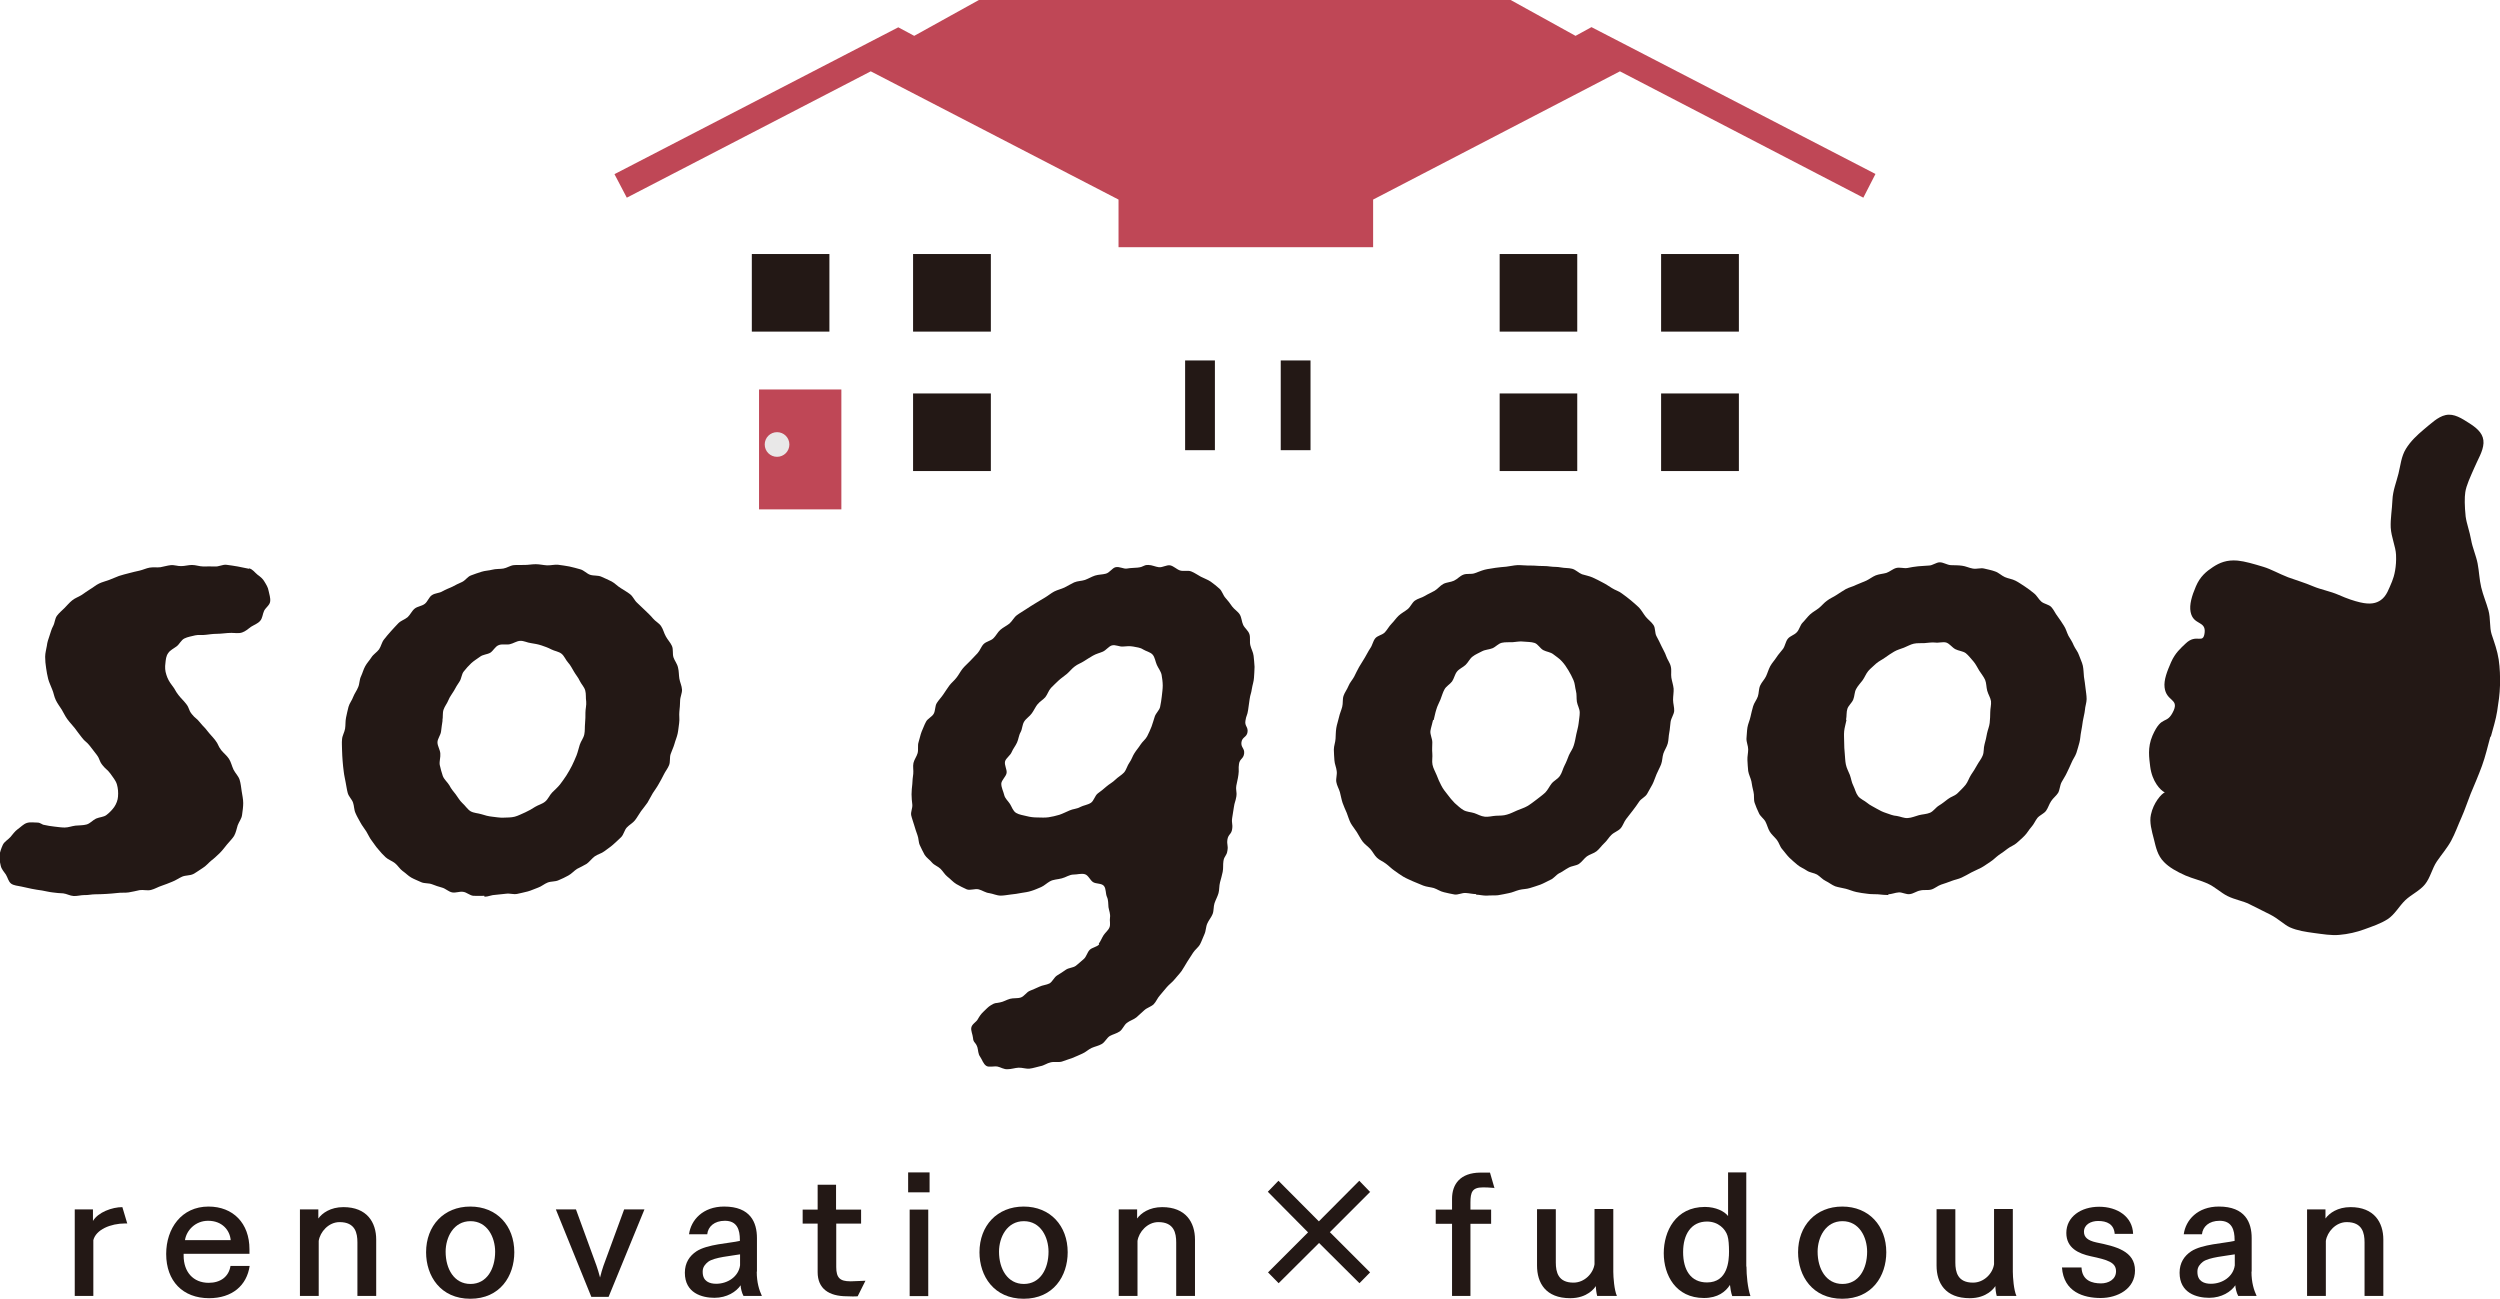 <?xml version="1.0" encoding="UTF-8"?><svg id="Layer_2" xmlns="http://www.w3.org/2000/svg" width="131.78" height="68.46" viewBox="0 0 131.78 68.46"><g id="_レイヤー_1"><path d="m13.13,29.96c.19.04.3.22.44.33.15.11.28.21.37.37.09.15.19.3.22.49.03.17.11.37.08.56-.02.19-.24.32-.32.49-.08.17-.08.39-.21.53-.12.14-.32.21-.48.31-.15.11-.29.24-.47.3-.18.06-.37.02-.56.02-.26,0-.52.05-.78.05-.19,0-.38.03-.56.05-.19.03-.4-.01-.57.03-.19.05-.4.08-.56.16-.18.08-.27.31-.42.42-.16.12-.34.2-.44.35-.12.16-.13.35-.15.53-.03.22-.02.41.05.62.06.2.16.38.3.56.19.24.15.27.34.51.19.24.21.22.4.46.19.24.11.3.3.54.19.24.24.2.43.44.19.24.22.22.4.46.19.24.21.23.4.47.19.24.13.28.32.53.13.16.3.29.41.46.11.17.15.38.24.57.09.18.26.34.32.53.06.19.08.41.11.61.03.2.08.41.08.62,0,.2-.03.41-.06.62-.02.2-.16.36-.23.55-.06.19-.09.38-.19.56-.1.16-.25.3-.38.46-.12.15-.24.31-.38.45-.14.13-.28.27-.44.39-.15.12-.28.29-.45.39-.16.1-.33.23-.5.32-.17.09-.41.06-.59.14-.18.08-.34.2-.53.27-.18.07-.36.15-.55.21-.19.06-.36.17-.56.22-.19.05-.41-.02-.6.01-.19.04-.38.09-.58.12-.19.03-.39,0-.59.03-.19.02-.39.04-.59.05-.2.01-.39.02-.59.02-.19,0-.37.05-.56.04-.19,0-.38.06-.57.05-.19-.01-.37-.12-.55-.14-.19-.01-.37-.02-.56-.05-.19-.02-.37-.07-.55-.1-.19-.03-.37-.05-.55-.09-.19-.04-.37-.08-.55-.12-.18-.04-.39-.05-.53-.15-.15-.11-.18-.32-.28-.48-.1-.15-.23-.28-.27-.46-.03-.17-.1-.36-.07-.55.03-.19.1-.39.18-.56.08-.17.28-.27.4-.41.12-.14.23-.3.38-.41.16-.11.3-.27.48-.33.18-.06.39-.02.58-.02.13,0,.25.12.33.12.17.04.36.07.54.09.18.02.38.05.55.05.19,0,.39-.08.57-.1.2-.02.4-.01.58-.06.19-.05.33-.23.5-.31.18-.08.41-.08.55-.19.16-.12.31-.28.41-.42.11-.16.19-.37.2-.55.02-.22,0-.45-.06-.65-.06-.2-.21-.37-.34-.56-.18-.24-.23-.21-.42-.45-.19-.24-.12-.3-.3-.54-.19-.24-.19-.24-.37-.48-.19-.24-.24-.2-.42-.44-.19-.24-.18-.24-.37-.49-.19-.24-.21-.23-.39-.47-.12-.16-.2-.35-.3-.51-.11-.17-.23-.33-.31-.5-.09-.18-.11-.38-.19-.56-.07-.19-.16-.36-.21-.55-.05-.19-.08-.38-.11-.58-.03-.19-.05-.39-.05-.59,0-.2.06-.39.09-.58.02-.19.08-.35.14-.53.06-.17.1-.35.19-.51.09-.16.09-.39.2-.54.11-.15.26-.27.4-.41.13-.13.25-.28.4-.4.14-.12.33-.18.49-.28.15-.1.3-.21.46-.31.16-.09.3-.22.47-.3.16-.08.35-.12.53-.19.17-.07.34-.14.52-.21.17-.06.36-.1.54-.15.18-.05.36-.09.54-.13.18-.04.36-.13.54-.16.18-.03.38,0,.56-.02.18-.03.36-.09.55-.11.18-.02.38.06.56.05.18,0,.37-.06.56-.06.2,0,.4.08.6.08.2,0,.4-.01.6,0,.2.02.41-.11.61-.09.2.02.4.06.6.09.2.03.39.09.59.12Z" fill="#231815" stroke-width="0"/><path d="m25.53,47.22c-.19,0-.39.01-.57,0-.19-.01-.36-.19-.55-.21-.19-.03-.4.07-.58.03-.19-.04-.34-.2-.52-.25-.19-.05-.36-.11-.54-.18-.18-.07-.4-.03-.57-.11-.17-.08-.36-.15-.52-.24-.16-.09-.3-.24-.46-.35-.15-.11-.25-.29-.4-.41-.15-.12-.35-.18-.49-.31-.14-.13-.27-.27-.39-.42-.13-.14-.23-.31-.34-.45-.12-.15-.19-.33-.29-.49-.1-.16-.22-.3-.31-.47-.09-.17-.19-.33-.26-.5-.08-.17-.07-.38-.13-.55-.06-.18-.23-.32-.28-.51-.05-.18-.07-.37-.11-.56-.03-.18-.08-.37-.1-.56-.02-.18-.05-.38-.06-.57-.01-.19-.03-.38-.03-.57,0-.19-.02-.38,0-.57.01-.19.13-.37.16-.56.03-.19.01-.39.05-.58.04-.19.08-.38.13-.57.05-.19.19-.35.25-.53.07-.18.19-.33.26-.51.08-.18.06-.39.15-.57.08-.17.13-.37.22-.53.09-.17.23-.31.33-.47.1-.16.29-.27.4-.42.11-.16.14-.37.26-.52.12-.15.24-.3.37-.44.13-.14.26-.29.39-.42.14-.14.35-.2.49-.32.14-.13.22-.33.37-.45.15-.12.38-.13.53-.25.15-.11.22-.36.38-.46.16-.11.39-.1.55-.2.17-.1.35-.16.52-.24.17-.09.34-.18.51-.25.18-.08.3-.29.48-.35.18-.07.36-.13.55-.19.18-.06.38-.06.57-.11.19-.05.39-.03.58-.06.19-.03.36-.16.55-.18.19-.02.39,0,.58-.01.19,0,.38-.04.58-.04s.4.05.59.06c.2.01.4-.05.59-.03.2.03.4.05.59.09.2.04.39.1.58.15.19.05.34.23.52.29.19.06.42.02.59.1.18.08.36.16.54.25.17.09.31.25.48.35.16.11.34.2.49.32.16.12.23.33.38.46.14.13.28.26.42.4.14.14.28.26.41.42.12.15.33.25.43.41.11.16.15.37.25.54.09.17.24.32.32.5.08.18.02.41.08.6.06.18.2.34.24.54.05.19.04.39.07.58.03.19.13.38.14.58.01.19-.1.39-.1.59,0,.19-.02.38-.04.58-.02.19.02.39-.01.59-.03.19-.04.38-.08.56-.04.19-.12.36-.17.55-.05.18-.14.35-.2.53-.06.18-.01.4-.08.58-.07.18-.2.33-.28.5-.08.17-.18.34-.27.5-.09.17-.21.32-.31.48-.1.16-.18.34-.28.5-.11.16-.23.3-.34.45-.11.15-.2.33-.32.48-.12.15-.3.24-.43.38-.13.14-.16.37-.3.51-.14.13-.28.27-.42.39-.14.13-.31.23-.46.35-.15.12-.36.16-.51.27-.15.11-.27.28-.42.39-.16.1-.34.18-.51.27-.16.1-.29.26-.46.35-.17.09-.34.18-.52.25-.17.08-.39.05-.57.12-.18.07-.33.21-.51.27-.18.06-.35.15-.54.2-.19.05-.38.09-.56.13-.19.04-.39-.04-.58-.01-.19.02-.38.04-.57.06-.19,0-.38.1-.57.1Zm-2.2-9.25c-.04.2-.05.39-.08.58-.02.2-.19.39-.19.58,0,.2.14.39.15.59.02.2-.06.41-.03.6.04.2.1.39.16.58.07.19.25.33.35.5.09.18.21.32.33.47.12.16.21.33.35.46.15.13.26.32.43.43.17.1.39.1.58.16.18.06.37.11.57.13.2.02.39.06.59.05.19-.01.4,0,.59-.05.19-.05.37-.15.56-.23.18-.08.35-.18.52-.29.16-.1.38-.15.53-.28.15-.12.23-.34.37-.48.14-.14.29-.27.41-.42.12-.15.23-.32.34-.48.11-.17.2-.34.29-.51.09-.18.16-.35.24-.54.07-.18.11-.37.17-.56.06-.19.2-.35.24-.55.04-.19.02-.39.04-.58.02-.2.02-.38.02-.57,0-.19.06-.39.04-.58-.03-.19,0-.4-.05-.58-.05-.19-.21-.34-.29-.51-.08-.18-.21-.32-.3-.48-.1-.16-.18-.34-.31-.48-.13-.14-.2-.35-.35-.47-.15-.12-.37-.14-.54-.23-.17-.09-.34-.15-.52-.21-.18-.06-.36-.09-.55-.12-.19-.02-.38-.13-.57-.12-.19.01-.36.14-.55.18-.19.04-.41-.03-.59.05-.18.07-.28.3-.44.4-.16.09-.39.09-.54.21-.15.11-.32.21-.46.34-.14.13-.27.28-.39.43-.12.14-.12.38-.23.54-.11.16-.2.31-.29.48-.09.16-.22.31-.29.49-.07.18-.2.33-.26.51-.06.18-.02.38-.06.57Z" fill="#231815" stroke-width="0"/><path d="m57.92,49.74c.1-.13.16-.3.25-.44.09-.14.25-.26.31-.41.07-.16,0-.36.03-.52.03-.19-.05-.37-.08-.55-.02-.19,0-.37-.08-.54-.08-.18-.04-.44-.16-.58-.12-.15-.41-.1-.57-.2-.16-.1-.25-.37-.44-.42-.18-.05-.4.02-.59.02-.22,0-.41.15-.62.2-.21.06-.44.05-.63.16-.16.09-.3.23-.46.3-.17.07-.34.15-.51.2-.17.06-.36.08-.54.11-.18.04-.36.06-.54.08-.18.02-.36.06-.54.06-.21,0-.4-.1-.6-.13-.2-.02-.37-.15-.56-.2-.2-.05-.45.07-.63,0-.19-.08-.37-.18-.55-.28-.17-.1-.31-.27-.47-.39-.14-.11-.23-.28-.36-.41-.13-.13-.33-.19-.45-.33-.11-.14-.29-.25-.39-.41-.09-.15-.17-.34-.25-.5-.08-.16-.06-.37-.13-.54-.06-.17-.12-.34-.17-.52-.05-.18-.12-.35-.16-.53-.03-.18.08-.38.06-.56-.02-.18-.04-.35-.04-.54,0-.18.02-.36.04-.54.01-.18.02-.36.05-.54.02-.19-.03-.38.01-.57.04-.18.17-.34.22-.52.05-.18-.01-.4.05-.58.06-.18.09-.37.16-.55.08-.17.14-.36.23-.52.08-.17.32-.26.41-.43.09-.16.06-.4.16-.56.1-.16.24-.3.34-.45.11-.16.21-.32.32-.47.11-.15.27-.27.38-.42.12-.15.2-.32.32-.47.12-.15.27-.27.4-.41.13-.14.26-.28.39-.41.13-.14.19-.35.32-.48.14-.14.38-.17.51-.3.14-.13.23-.33.37-.45.15-.13.33-.21.48-.33.15-.13.24-.33.39-.44.16-.12.33-.21.49-.32.16-.11.33-.21.49-.31.17-.11.34-.2.5-.3.17-.1.32-.23.49-.32.18-.09.37-.13.54-.21.18-.09.34-.19.51-.27.19-.08.39-.07.57-.13.19-.07.35-.17.53-.23.19-.06.39-.05.57-.1.2-.05.34-.3.51-.34.21-.05.43.1.6.07.22-.04.41-.03.57-.05.36-.04.27-.14.56-.14.19,0,.38.1.56.12.19.02.4-.13.59-.1.19.04.34.21.52.27.19.06.41-.02.59.05.18.07.34.19.51.28.17.09.36.15.52.26.16.11.31.24.46.37.14.12.19.35.32.49.13.14.24.29.35.45.11.15.3.26.4.42.1.16.1.38.18.55.08.17.27.3.33.49.06.18,0,.4.05.59.04.18.15.36.17.55.02.19.04.38.05.58,0,.19-.02.38-.03.58-.01.19-.08.38-.11.57-.04.28-.08.28-.12.56-.04.29-.04.29-.08.57-.04.29-.1.28-.14.56-.05.29.15.32.11.6-.04.28-.28.25-.32.53-.04.29.18.32.14.61-.04.28-.23.26-.27.54-.04.28.01.29-.03.57-.04.29-.06.28-.11.57-.04.28.04.3,0,.58-.05.29-.09.28-.13.56-.04.29-.05.28-.09.57-.04.28.04.3,0,.58-.04.29-.2.26-.25.55-.04.29.05.3,0,.59-.04.29-.17.27-.21.55-.03.19,0,.38-.04.57-.04.19-.09.37-.14.55-.05.19-.03.39-.08.57-.05.18-.15.35-.21.53-.06.18-.03.39-.1.57-.07.18-.21.33-.28.5-.08.17-.07.39-.15.56-.08.17-.14.36-.23.53-.09.17-.27.29-.37.45-.1.16-.21.32-.31.48-.1.16-.19.33-.3.49-.11.15-.25.29-.37.44-.12.15-.28.26-.4.4-.13.14-.24.3-.37.44-.13.14-.2.34-.33.47-.14.13-.35.18-.49.31-.14.13-.28.26-.42.38-.15.12-.35.17-.5.29-.15.11-.22.34-.38.45-.16.11-.36.15-.52.24-.16.1-.25.32-.42.42-.17.1-.36.13-.54.21-.17.08-.32.23-.49.3-.18.08-.35.16-.53.23-.18.06-.36.13-.55.19-.18.05-.4-.01-.59.04-.19.04-.35.17-.54.2-.19.04-.38.11-.57.13-.19.02-.39-.06-.58-.05-.19.01-.38.08-.57.08-.2.02-.38-.11-.54-.14-.2-.03-.44.05-.58-.03-.17-.1-.23-.34-.33-.48-.12-.16-.1-.35-.15-.51-.1-.29-.21-.22-.23-.49-.02-.19-.12-.38-.09-.54.03-.19.27-.3.34-.44.09-.16.18-.29.3-.4.14-.13.25-.26.39-.34.26-.16.23-.09.48-.15.18-.03.35-.14.53-.19.18-.05.39-.01.57-.07.18-.06.3-.28.47-.35.17-.07.34-.14.51-.22.16-.08.37-.09.53-.17.16-.09.24-.32.4-.42.16-.1.31-.19.46-.3.15-.11.38-.1.53-.21.14-.11.28-.24.42-.36.14-.12.18-.35.31-.48.13-.13.38-.15.5-.29Zm-3.22-12.63c-.12.15-.2.34-.31.49-.11.16-.3.27-.4.43-.11.17-.1.4-.19.56-.1.17-.11.38-.19.55-.08.18-.21.33-.28.5-.07.18-.3.32-.35.49-.05.2.11.43.08.62-.04.2-.27.37-.28.56,0,.21.11.41.15.58.04.2.21.33.31.49.1.16.15.36.32.47.17.1.37.12.56.17.19.05.37.07.57.07.19,0,.38.02.58-.01.19-.03.37-.07.57-.13.18-.06.35-.15.54-.23.17-.08.39-.08.56-.18.17-.09.39-.11.56-.22.16-.1.21-.38.37-.5.15-.11.31-.23.45-.36.15-.13.33-.22.47-.36.14-.14.33-.24.46-.38.13-.15.17-.37.29-.53.11-.15.16-.34.26-.49.1-.16.22-.29.32-.45.1-.16.27-.28.35-.44.09-.17.16-.34.23-.51.07-.18.11-.36.17-.53.06-.18.24-.33.28-.5.04-.19.07-.38.09-.56.02-.19.05-.39.05-.57,0-.19-.03-.4-.06-.57-.04-.19-.18-.36-.25-.52-.08-.18-.1-.4-.22-.54-.12-.14-.35-.18-.51-.28-.15-.1-.33-.11-.52-.15-.17-.03-.34-.02-.54,0-.17.02-.39-.11-.58-.06-.17.05-.3.25-.48.33-.16.07-.35.11-.52.21-.16.09-.31.19-.47.29-.15.1-.34.16-.49.28-.15.11-.26.26-.41.39-.14.12-.3.22-.44.35-.13.13-.27.25-.4.39-.13.14-.18.34-.3.49-.12.14-.3.23-.41.38Z" fill="#231815" stroke-width="0"/><path d="m77.82,47.13c-.19,0-.38-.05-.57-.06-.19-.01-.4.11-.58.08-.19-.03-.38-.08-.56-.12-.19-.04-.35-.16-.53-.22-.18-.05-.38-.06-.56-.13-.18-.07-.35-.14-.53-.22-.17-.08-.35-.15-.52-.25-.16-.1-.32-.21-.47-.32-.16-.11-.29-.25-.44-.36-.15-.12-.35-.19-.48-.32-.14-.13-.22-.32-.35-.46-.13-.14-.3-.25-.41-.4-.11-.15-.2-.33-.3-.49-.1-.16-.23-.31-.32-.47-.09-.17-.14-.36-.21-.54-.08-.17-.15-.35-.22-.53-.06-.18-.09-.37-.14-.56-.05-.18-.16-.35-.19-.54-.03-.18.05-.39.02-.58-.02-.19-.11-.37-.12-.56-.01-.19-.03-.38-.03-.57,0-.19.08-.38.09-.57.01-.19.01-.38.04-.57.03-.19.1-.37.14-.56.04-.19.12-.36.17-.55.05-.18.01-.4.07-.58.06-.18.19-.34.26-.52.07-.18.21-.32.3-.49.08-.17.17-.34.26-.51.1-.17.2-.33.3-.49.1-.16.18-.34.29-.5.11-.15.14-.37.26-.52.12-.15.38-.18.51-.32.13-.14.22-.32.35-.45.14-.14.24-.3.38-.43.14-.13.32-.22.47-.34.15-.12.23-.34.38-.45.15-.11.37-.15.53-.25.16-.1.34-.17.51-.27.17-.1.29-.27.46-.36.17-.09.39-.09.56-.17.18-.08.31-.25.5-.32.18-.07.4-.01.58-.07.18-.06.35-.14.54-.19.19-.05.38-.06.57-.1.19-.03.38-.04.57-.06.19-.02.38-.07.57-.08.19-.01.38.02.57.02s.39,0,.58.02c.2.01.39,0,.58.03.2.03.39.01.58.05.2.04.4.02.59.07.19.05.34.22.52.29.19.06.38.09.56.17.18.08.35.17.52.26.18.09.34.2.5.3.17.11.37.16.52.28.16.12.32.23.47.36.15.13.3.25.44.39.13.14.23.33.35.48.12.15.3.27.41.44.11.16.06.42.16.59.09.17.18.34.26.52.08.18.19.34.25.53.06.18.2.35.24.54.05.19,0,.4.03.59.03.19.1.38.12.58.01.19-.03.39-.03.59,0,.19.07.4.06.59-.02.19-.16.37-.19.57-.03.19-.03.38-.07.57-.04.19-.03.39-.08.57-.05.19-.17.35-.23.53-.06.18-.05.39-.12.57-.07.18-.17.35-.24.52-.08.18-.13.37-.22.54-.09.17-.19.34-.28.5-.1.17-.32.25-.42.41-.1.16-.22.31-.33.46-.11.15-.23.3-.35.45-.12.15-.17.36-.3.5-.13.14-.34.2-.48.34-.14.13-.23.31-.38.44-.14.13-.25.3-.4.42-.15.12-.36.16-.51.27-.15.11-.26.29-.42.4-.16.1-.38.1-.55.2-.17.09-.32.21-.49.29-.17.09-.29.28-.47.35-.17.08-.34.18-.52.25-.18.07-.37.12-.55.18-.18.06-.38.05-.57.1-.19.05-.37.14-.55.17-.19.04-.38.08-.57.11-.19.02-.39,0-.58.02-.19.01-.39-.05-.58-.05Zm-2.28-9.18c-.04.2-.11.39-.14.58-.02.2.1.4.1.6,0,.2-.02.39,0,.58.02.2-.03.41.01.6.04.2.15.37.22.55.07.19.15.37.24.54.09.18.21.33.33.48.12.16.24.31.38.45.15.13.29.27.46.37.17.1.38.1.57.16.18.06.35.17.56.19.2.02.39-.04.58-.05.2-.01.39,0,.58-.06.19-.05.35-.14.54-.22.18-.08.37-.13.54-.23.17-.1.32-.22.48-.34.15-.12.31-.23.46-.37.14-.14.22-.33.34-.48.12-.15.33-.24.44-.41.11-.16.15-.37.24-.54.09-.17.16-.36.23-.54.08-.18.21-.34.26-.53.06-.19.09-.38.13-.58.04-.19.1-.38.12-.56.02-.2.06-.39.06-.58,0-.2-.12-.38-.15-.57-.03-.2,0-.39-.05-.57-.05-.19-.05-.39-.13-.57-.08-.18-.17-.36-.27-.52-.1-.17-.21-.33-.34-.47-.13-.15-.3-.25-.45-.37-.15-.12-.36-.13-.53-.22-.17-.09-.28-.32-.46-.38-.18-.06-.39-.05-.58-.07-.19-.03-.38.02-.57.03-.19.01-.39-.01-.57.03-.19.04-.33.22-.5.29-.17.07-.38.07-.55.16-.16.09-.35.16-.5.28-.15.11-.23.31-.37.44-.14.13-.33.2-.45.35-.12.15-.15.36-.26.52-.11.15-.31.25-.4.42-.09.16-.14.35-.21.53-.07.18-.17.34-.22.53-.06.18-.09.37-.14.56Z" fill="#231815" stroke-width="0"/><path d="m99.56,47.18c-.19,0-.38-.02-.57-.04-.19-.01-.39,0-.57-.03-.19-.02-.38-.05-.57-.09-.19-.04-.36-.12-.55-.17-.19-.05-.38-.07-.56-.13-.18-.07-.33-.2-.5-.28-.17-.08-.3-.24-.46-.34-.16-.09-.38-.1-.54-.21-.16-.11-.35-.18-.49-.3-.15-.12-.29-.25-.43-.38-.13-.13-.25-.3-.37-.44-.13-.14-.17-.35-.29-.5-.12-.15-.27-.27-.37-.43-.1-.16-.14-.36-.23-.53-.09-.17-.28-.28-.35-.46-.08-.17-.16-.35-.22-.53-.06-.18-.01-.39-.06-.58-.05-.18-.08-.37-.11-.55-.04-.18-.14-.36-.17-.55-.02-.19-.03-.38-.04-.57-.01-.19.04-.38.04-.57,0-.19-.1-.38-.09-.58.02-.19.02-.38.05-.57.03-.19.12-.37.16-.56.04-.19.09-.38.14-.56.05-.18.19-.34.25-.52.06-.18.04-.39.12-.57.08-.18.23-.32.31-.49.08-.17.13-.36.22-.53.09-.17.23-.31.33-.47.1-.16.24-.3.35-.45.11-.16.13-.38.25-.53.12-.15.35-.2.48-.35.13-.14.17-.37.3-.5s.25-.3.39-.43c.14-.13.32-.22.47-.34.15-.12.27-.28.43-.39.15-.12.34-.19.5-.3.16-.11.33-.21.49-.31.17-.09.37-.13.54-.22.17-.08.36-.14.53-.22.17-.08.33-.21.5-.28.18-.07.38-.08.56-.13.18-.06.34-.21.52-.26.19-.05.4.03.59,0,.19-.04.38-.07.57-.09.19-.02.38-.02.57-.04.19,0,.38-.17.57-.17s.39.14.58.15c.2.01.39,0,.59.03.19.02.38.12.57.15.2.04.42-.05.6,0,.19.05.39.08.57.15.19.06.34.22.52.3.18.08.39.1.56.19.18.09.34.21.5.31.16.1.32.23.47.35.16.12.24.31.39.44.15.13.4.15.53.29.13.14.21.34.33.49.12.16.22.32.33.49.11.16.15.35.24.53.1.17.21.33.28.51.08.18.22.33.28.52.06.18.16.37.2.55.04.19.04.39.06.59.03.19.06.39.08.58.02.19.06.39.06.59,0,.19-.08.39-.09.58-.02.2-.08.38-.11.58-.03.19-.05.38-.09.56-.04.19-.04.39-.09.57-.05.18-.1.37-.16.55-.06.18-.19.34-.26.52-.07.18-.16.34-.24.52-.08.18-.19.33-.28.5-.09.17-.09.39-.18.56-.1.16-.27.28-.37.44-.11.16-.16.36-.27.51-.11.15-.33.23-.45.37-.12.15-.19.34-.32.48-.13.14-.22.32-.35.45-.13.14-.28.26-.42.39-.14.13-.34.19-.49.31-.15.12-.31.23-.46.33-.15.11-.29.26-.45.36-.16.1-.31.22-.48.31-.17.09-.35.16-.52.25-.17.09-.33.19-.51.27-.17.08-.36.11-.54.18-.18.07-.35.13-.54.19-.18.06-.34.21-.52.26-.18.05-.39,0-.58.05-.19.03-.36.17-.55.19-.19.03-.39-.1-.58-.09-.19.01-.38.1-.57.1Zm-2.23-9.22c-.04.2-.1.39-.12.58-.02.2,0,.4,0,.59,0,.2.01.39.03.58.02.2.02.4.06.59.04.2.14.37.21.55.07.19.09.39.18.56.09.18.13.39.25.55.12.16.34.24.48.36.15.13.33.2.49.3.17.1.33.18.52.24.18.06.36.14.55.15.2.03.39.13.59.11.2-.01.39-.1.58-.15.19-.05.4-.05.59-.13.18-.08.3-.28.47-.38.17-.1.31-.22.47-.34.15-.12.37-.17.51-.31.14-.14.29-.28.42-.44.12-.15.18-.36.29-.53.11-.16.22-.33.31-.5.09-.17.23-.33.3-.51.08-.18.04-.4.1-.6.06-.19.09-.37.13-.57.04-.19.12-.37.14-.55.02-.2.03-.38.03-.57,0-.2.06-.39.04-.58-.03-.19-.15-.36-.2-.55-.05-.19-.04-.4-.11-.57-.08-.18-.21-.33-.31-.49-.1-.16-.18-.34-.31-.49-.13-.14-.25-.31-.4-.43-.15-.11-.38-.12-.55-.21-.17-.09-.3-.29-.48-.35-.18-.05-.4.03-.59,0-.19-.02-.37.02-.56.03-.19.01-.37-.01-.56.03-.18.04-.34.14-.52.21-.18.07-.35.11-.52.21-.16.09-.31.2-.47.31-.15.11-.33.19-.48.32-.13.13-.29.25-.41.39-.12.14-.19.34-.3.49-.11.15-.25.29-.34.46-.09.16-.08.38-.15.55-.07.18-.25.31-.31.49-.06.18-.03.38-.07.57Z" fill="#231815" stroke-width="0"/><path d="m131.3,38.82c.12-.45.26-.88.33-1.33s.14-.9.15-1.36,0-.91-.07-1.37-.22-.87-.37-1.32c-.12-.37-.05-.84-.17-1.27-.11-.4-.28-.79-.38-1.21s-.11-.85-.19-1.26-.27-.83-.34-1.23c-.08-.46-.24-.87-.29-1.24-.06-.56-.06-1.02-.02-1.28.05-.36.27-.82.48-1.3.18-.43.46-.86.48-1.29.02-.44-.26-.74-.73-1.04-.41-.26-.82-.54-1.27-.44-.41.09-.78.46-1.16.77-.33.28-.68.6-.93,1.01s-.28.86-.39,1.3c-.11.45-.3.9-.32,1.4s-.11.98-.09,1.45c.03.51.26,1,.28,1.43.03.63-.09,1.12-.21,1.41-.17.39-.28.76-.59.98-.24.17-.55.25-1.1.12-.3-.07-.67-.19-1.12-.39-.46-.2-.94-.28-1.34-.45-.47-.2-.92-.33-1.33-.48-.49-.19-.9-.43-1.3-.55-.53-.16-.97-.29-1.36-.33-.57-.05-.95.11-1.3.34s-.68.5-.9,1.02c-.22.51-.35.97-.28,1.34.14.73.82.45.74,1.11-.08.63-.43,0-1.01.57-.24.23-.54.48-.76.98-.2.46-.39.93-.34,1.33.09.73.75.59.48,1.21-.37.82-.61.17-1.12,1.33-.27.63-.17,1.18-.12,1.62.1.8.54,1.26.77,1.37-.18.07-.6.55-.73,1.17-.09.4.04.85.16,1.31.1.4.18.84.53,1.19.27.28.66.5,1.13.71.4.17.81.26,1.16.42.4.18.71.49,1.05.66.4.2.83.26,1.16.43.41.21.78.39,1.1.55.43.22.73.53,1.03.67.4.18.84.24,1.27.3.47.06.91.14,1.34.1.46-.04.9-.14,1.31-.29s.87-.3,1.24-.54.6-.68.92-.99.77-.5,1.05-.85.37-.83.62-1.2.55-.71.76-1.1.36-.82.54-1.22.32-.84.48-1.24c.21-.5.42-.99.6-1.48s.3-1.02.44-1.53Z" fill="#231815" stroke-width="0"/><rect x="62.47" y="19" width="1.57" height="4.73" fill="#231815" stroke-width="0"/><rect x="67.51" y="19" width="1.57" height="4.73" fill="#231815" stroke-width="0"/><rect x="40.01" y="20.53" width="4.34" height="6.32" fill="#bf4756" stroke-width="0"/><path d="m41.61,23.43c0,.36-.29.65-.65.65s-.65-.29-.65-.65.29-.65.65-.65.65.29.65.65Z" fill="#e9e8e8" stroke-width="0"/><polygon points="85.39 3.76 98.22 10.42 98.86 9.17 83.89 1.43 83.05 1.89 79.63 0 51.6 0 48.19 1.89 47.35 1.44 32.39 9.18 33.04 10.42 45.9 3.76 58.96 10.52 58.96 13.03 72.38 13.03 72.38 10.52 85.39 3.76" fill="#bf4756" stroke-width="0"/><rect x="39.63" y="13.39" width="4.09" height="4.09" fill="#231815" stroke-width="0"/><rect x="48.13" y="13.39" width="4.1" height="4.09" fill="#231815" stroke-width="0"/><rect x="79.05" y="13.39" width="4.09" height="4.09" fill="#231815" stroke-width="0"/><rect x="87.56" y="13.39" width="4.1" height="4.09" fill="#231815" stroke-width="0"/><rect x="48.13" y="20.74" width="4.1" height="4.09" fill="#231815" stroke-width="0"/><rect x="79.05" y="20.74" width="4.09" height="4.09" fill="#231815" stroke-width="0"/><rect x="87.56" y="20.74" width="4.1" height="4.09" fill="#231815" stroke-width="0"/><path d="m6.7,64.49h-.09c-.79,0-1.55.33-1.69.88v2.94h-.98v-4.56h.96v.61c.27-.46,1.01-.73,1.55-.73l.26.87Z" fill="#231815" stroke-width="0"/><path d="m13.14,66.09h-3.46v.1c0,.85.5,1.43,1.32,1.43.62,0,1.06-.32,1.15-.89h1.01c-.15,1.03-.92,1.7-2.14,1.7-1.38,0-2.26-.9-2.26-2.33,0-1.35.81-2.5,2.23-2.5,1.3,0,2.16.88,2.16,2.25v.25Zm-.98-.72c-.04-.5-.43-1.02-1.19-1.02-.67,0-1.14.5-1.22,1.02h2.41Z" fill="#231815" stroke-width="0"/><path d="m19.83,68.31h-.99v-2.82c0-.49-.11-1.07-.94-1.07-.58,0-1.03.52-1.1.99v2.9h-.99v-4.56h.97v.48c.2-.28.64-.6,1.32-.6,1.24,0,1.73.8,1.73,1.71v2.97Z" fill="#231815" stroke-width="0"/><path d="m27.11,66.01c0,1.25-.75,2.45-2.32,2.45s-2.33-1.2-2.33-2.45c0-1.4.93-2.41,2.33-2.41s2.32,1.01,2.32,2.41Zm-3.62-.03c0,.91.45,1.7,1.31,1.7s1.3-.79,1.3-1.7c0-.76-.41-1.61-1.3-1.61s-1.31.85-1.31,1.61Z" fill="#231815" stroke-width="0"/><path d="m32.08,68.36h-.91l-1.87-4.61h1.06l1.08,2.96c.05.14.14.43.19.63.05-.2.12-.46.18-.62l1.09-2.97h1.07l-1.89,4.61Z" fill="#231815" stroke-width="0"/><path d="m39.89,67.03c0,.58.13.98.27,1.28h-.97c-.09-.16-.15-.43-.15-.56-.23.34-.72.66-1.38.66s-1.56-.25-1.56-1.32c0-.53.25-.89.61-1.13.58-.38,1.73-.42,2.29-.55v-.05c0-.53-.14-1.01-.79-1.01-.56,0-.89.31-.93.71h-.96c.1-.75.73-1.46,1.85-1.46,1.39,0,1.73.84,1.73,1.66v1.77Zm-.89-.91c-.44.08-1.35.15-1.67.39-.15.12-.29.27-.29.51v.03c0,.5.37.62.71.62.61,0,1.18-.38,1.26-.97v-.58Z" fill="#231815" stroke-width="0"/><path d="m45.4,64.5h-1.32v2.29c0,.57.2.75.74.75h.05c.18,0,.66-.03.75-.03l-.41.82c-.05,0-.09.02-.56,0-.97,0-1.55-.41-1.55-1.27v-2.56h-.79v-.74h.79v-1.31h.97v1.31h1.32v.74Z" fill="#231815" stroke-width="0"/><path d="m49,62.85h-1.13v-1.05h1.13v1.05Zm-.07,5.47h-.98v-4.56h.98v4.56Z" fill="#231815" stroke-width="0"/><path d="m56.28,66.01c0,1.25-.75,2.45-2.32,2.45s-2.33-1.2-2.33-2.45c0-1.4.93-2.41,2.33-2.41s2.32,1.01,2.32,2.41Zm-3.62-.03c0,.91.45,1.7,1.31,1.7s1.3-.79,1.3-1.7c0-.76-.41-1.61-1.3-1.61s-1.31.85-1.31,1.61Z" fill="#231815" stroke-width="0"/><path d="m62.99,68.31h-.99v-2.82c0-.49-.11-1.07-.94-1.07-.58,0-1.03.52-1.1.99v2.9h-.99v-4.56h.97v.48c.2-.28.64-.6,1.32-.6,1.24,0,1.73.8,1.73,1.71v2.97Z" fill="#231815" stroke-width="0"/><path d="m72.23,62.82l-2.13,2.13,2.12,2.12-.56.57-2.13-2.12-2.13,2.12-.56-.57,2.11-2.11-2.12-2.14.56-.58,2.13,2.14,2.13-2.14.56.58Z" fill="#231815" stroke-width="0"/><path d="m78.79,62.62c-.29-.03-.54-.03-.62-.03-.56,0-.66.24-.66.8v.37h1.09v.75h-1.09v3.8h-.97v-3.8h-.86v-.75h.86v-.57c0-.78.44-1.37,1.49-1.38.15,0,.35,0,.51,0l.24.83Z" fill="#231815" stroke-width="0"/><path d="m85.04,67.03c0,.29.05.98.19,1.28h-1.04c-.04-.15-.07-.38-.07-.52-.06.1-.44.64-1.35.64-1.3,0-1.75-.81-1.75-1.72v-2.97h.99v2.81c0,.5.12,1.06.93,1.06.58,0,1.04-.48,1.11-.97v-2.91h.99v3.28Z" fill="#231815" stroke-width="0"/><path d="m92.06,66.76c0,.47.06,1.11.21,1.56h-.96c-.07-.19-.1-.42-.12-.59-.23.36-.64.69-1.37.69-1.49,0-2.12-1.21-2.12-2.36s.62-2.44,2.17-2.44c.57,0,1.03.23,1.22.48v-2.3h.96v4.96Zm-2.08-2.37c-.83,0-1.26.67-1.26,1.61s.4,1.6,1.26,1.6c1.1,0,1.16-1.15,1.16-1.63,0-.32-.02-.64-.08-.83-.11-.36-.49-.75-1.08-.75Z" fill="#231815" stroke-width="0"/><path d="m99.43,66.01c0,1.25-.75,2.45-2.32,2.45s-2.33-1.2-2.33-2.45c0-1.4.93-2.41,2.33-2.41s2.32,1.01,2.32,2.41Zm-3.62-.03c0,.91.45,1.7,1.31,1.7s1.3-.79,1.3-1.7c0-.76-.41-1.61-1.3-1.61s-1.31.85-1.31,1.61Z" fill="#231815" stroke-width="0"/><path d="m106.1,67.03c0,.29.05.98.19,1.28h-1.04c-.04-.15-.07-.38-.07-.52-.06.1-.44.64-1.35.64-1.3,0-1.75-.81-1.75-1.72v-2.97h.99v2.81c0,.5.12,1.06.93,1.06.58,0,1.04-.48,1.11-.97v-2.91h.99v3.28Z" fill="#231815" stroke-width="0"/><path d="m111.47,65.04c-.04-.52-.42-.68-.87-.68-.39,0-.75.19-.75.57,0,.29.2.46.65.56,1.03.21,2.04.45,2.04,1.48,0,.97-.92,1.45-1.81,1.45s-1.95-.31-2.04-1.61h1.03c.03.7.57.84,1.03.84.38,0,.79-.2.79-.64,0-.47-.44-.6-1.33-.79-.64-.14-1.29-.43-1.29-1.23,0-.85.77-1.38,1.73-1.38s1.76.52,1.79,1.43h-.96Z" fill="#231815" stroke-width="0"/><path d="m118.68,67.03c0,.58.13.98.27,1.28h-.97c-.09-.16-.15-.43-.15-.56-.23.34-.72.66-1.38.66s-1.56-.25-1.56-1.32c0-.53.25-.89.61-1.13.58-.38,1.73-.42,2.29-.55v-.05c0-.53-.14-1.01-.79-1.01-.56,0-.89.31-.93.71h-.96c.1-.75.73-1.46,1.85-1.46,1.39,0,1.73.84,1.73,1.66v1.77Zm-.89-.91c-.44.08-1.35.15-1.67.39-.15.12-.29.27-.29.51v.03c0,.5.37.62.71.62.61,0,1.18-.38,1.26-.97v-.58Z" fill="#231815" stroke-width="0"/><path d="m125.63,68.31h-.99v-2.82c0-.49-.11-1.07-.94-1.07-.58,0-1.03.52-1.1.99v2.9h-.99v-4.56h.97v.48c.2-.28.64-.6,1.32-.6,1.24,0,1.73.8,1.73,1.71v2.97Z" fill="#231815" stroke-width="0"/></g></svg>